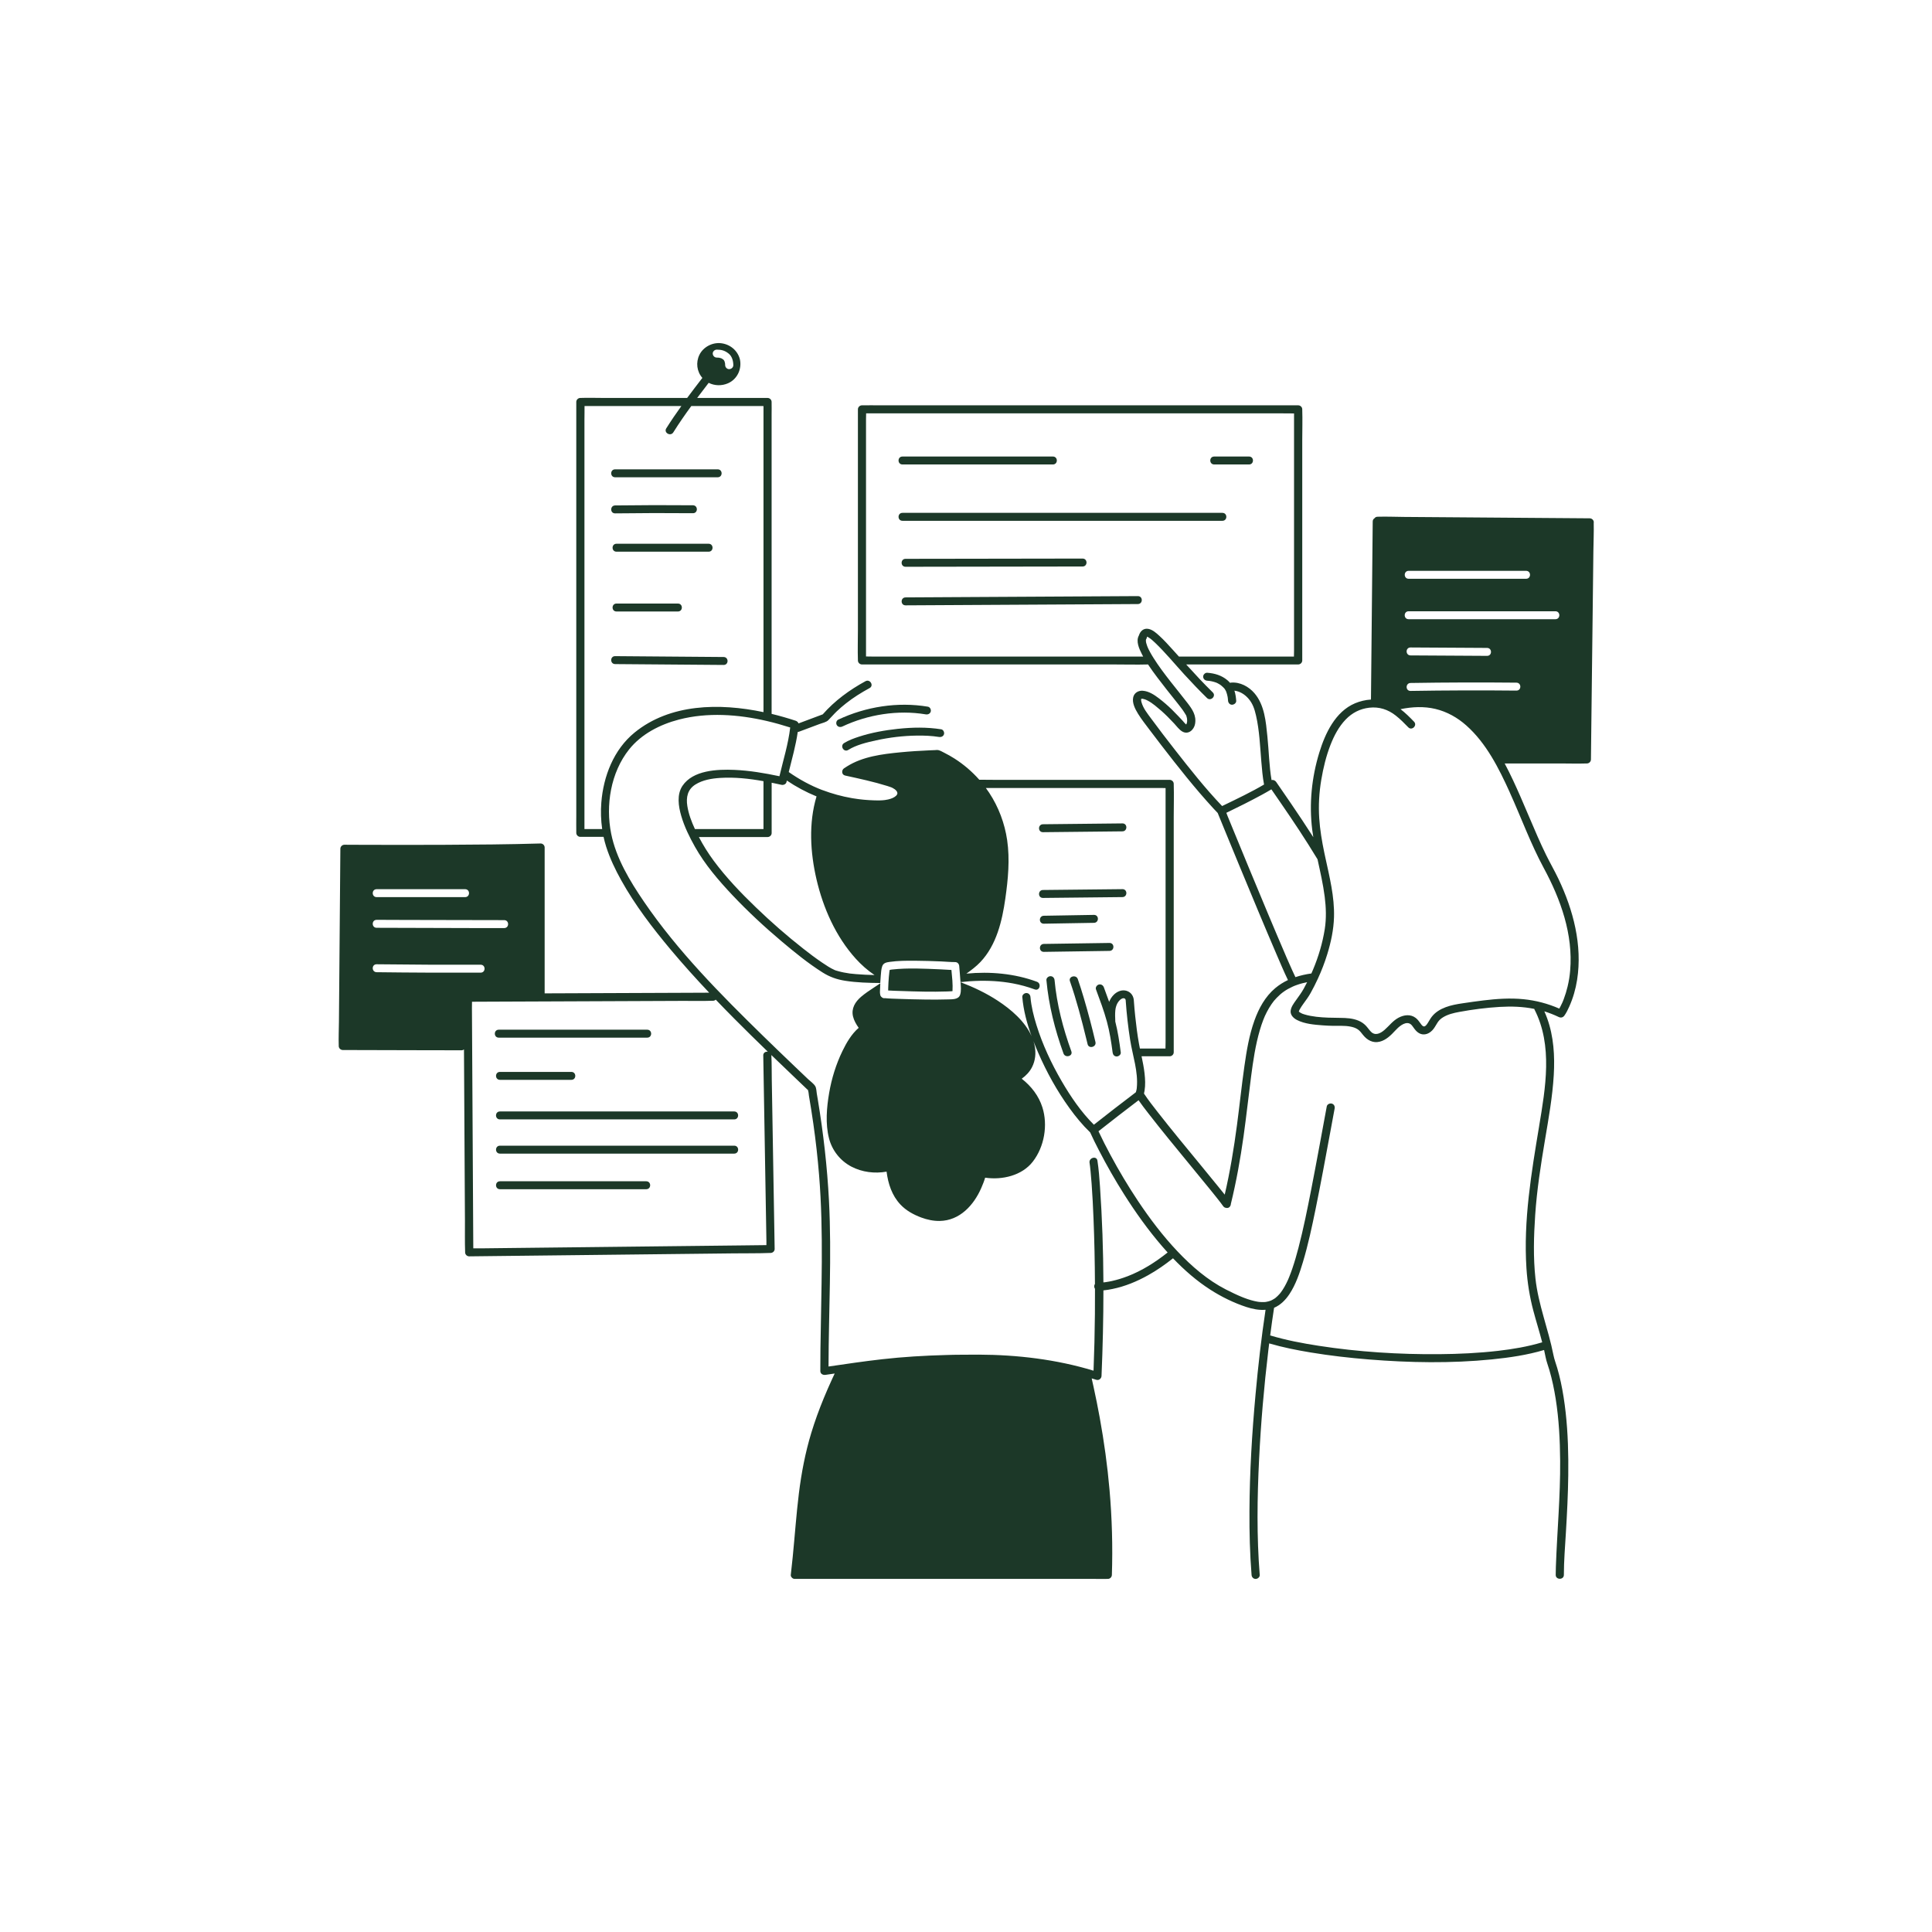 <?xml version="1.0" encoding="UTF-8"?> <svg xmlns="http://www.w3.org/2000/svg" id="Illustrationen" viewBox="0 0 1080 1080"><path d="M343.87,266.8h57.31c2.94,0,2.94-4.44,0-4.44h-57.31c-2.94,0-2.94,4.44,0,4.44h0Z" fill="#1c3828"></path><path d="M504.5,259.64h84.07c2.94,0,2.94-4.44,0-4.44h-84.07c-2.94,0-2.94,4.44,0,4.44Z" fill="#1c3828"></path><path d="M574.21,291.13h109.11c2.94,0,2.94-4.44,0-4.44h-178.82c-2.94,0-2.94,4.44,0,4.44h69.71Z" fill="#1c3828"></path><path d="M506.22,316.83c25.75-.04,51.49-.08,77.24-.12,7.23,0,14.47-.02,21.7-.03,2.94,0,2.94-4.44,0-4.44-25.75.04-51.49.08-77.24.12-7.23,0-14.47.02-21.7.03-2.94,0-2.94,4.44,0,4.44h0Z" fill="#1c3828"></path><path d="M636.06,333.23c-16.84.09-33.68.19-50.52.28-16.92.09-33.85.19-50.77.28-9.51.05-19.03.11-28.54.16-2.93.02-2.94,4.46,0,4.44l50.52-.28c16.92-.09,33.85-.19,50.77-.28,9.51-.05,19.03-.11,28.54-.16,2.93-.02,2.94-4.46,0-4.44Z" fill="#1c3828"></path><path d="M678.76,259.64h19.45c2.94,0,2.94-4.44,0-4.44h-19.45c-2.94,0-2.94,4.44,0,4.44Z" fill="#1c3828"></path><path d="M387.34,286.89c2.94.03,2.94-4.41,0-4.44-14.49-.13-28.98-.1-43.47.09-2.93.04-2.94,4.48,0,4.44,14.49-.19,28.98-.22,43.47-.09h0Z" fill="#1c3828"></path><path d="M396.11,303.96h-51.47c-2.94,0-2.94,4.44,0,4.44h51.47c2.94,0,2.94-4.44,0-4.44Z" fill="#1c3828"></path><path d="M344.64,337.39c-2.94,0-2.94,4.44,0,4.44h34.31c2.94,0,2.94-4.44,0-4.44h-34.31Z" fill="#1c3828"></path><path d="M404.5,367.27c-20.21-.16-40.41-.33-60.63-.48-2.94-.02-2.94,4.42,0,4.44,20.21.16,40.41.33,60.63.48,2.94.02,2.94-4.42,0-4.44h0Z" fill="#1c3828"></path><path d="M518.69,395.04c-16.91-2.83-34.68-.02-50.1,7.24-1.1.52-1.41,2.06-.82,3.04.66,1.11,2.01,1.32,3.12.8,14.23-6.7,30.97-9.4,46.59-6.79,1.22.21,2.45-.32,2.81-1.55.3-1.07-.37-2.53-1.59-2.73h0Z" fill="#1c3828"></path><path d="M502,407.41c-7.4.8-14.84,2.12-21.93,4.43-2.82.92-5.69,1.97-8.21,3.54-2.46,1.53-.18,5.38,2.3,3.84,4.57-2.84,10.24-4.18,15.65-5.37,7.44-1.63,15.08-2.55,22.72-2.65,4.13-.06,8.28.11,12.37.76,1.22.19,2.45-.31,2.81-1.55.29-1.06-.37-2.54-1.59-2.73-7.97-1.26-16.1-1.12-24.11-.26h0Z" fill="#1c3828"></path><path d="M529.45,554.23c.7-.03,1.39-.06,2.09-.1.29-.02.59-.04.88-.07h.03c.25-3.94-.23-7.91-.6-11.85-2.09-.08-4.18-.26-6.26-.35-8.89-.37-18-.89-26.87.1h-.05s-.01,0,0,0c-.09,0-.18.02-.27.04-.17.03-.34.05-.52.08s-.34.07-.52.1c-.03.15-.07.3-.09.44-.03.18-.06.35-.08.52-.02.1-.02.16-.03.19,0-.03.01-.07,0,0-.12.94-.21,1.87-.29,2.81-.17,2.02-.28,4.06-.35,6.09-.02.48-.02.97-.03,1.45,2.4.17,4.82.21,7.21.29,8.57.3,17.19.56,25.77.26h-.01Z" fill="#1c3828"></path><path d="M533.29,553.94c.17-.03.13-.04,0,0h0Z" fill="#1c3828"></path><path d="M637.91,390.7v.05s-.01,0-.02.02h-.01s.01,0,.03,0c0,.03-.01.06-.02.08.1.1.22.12.13-.19-.03,0-.07.02-.09.03h-.01s-.01,0-.01,0Z" fill="#1c3828"></path><path d="M637.85,390.72l-.06.03h0s.03,0,.05-.03h.01Z" fill="#1c3828"></path><path d="M662.95,399.79s.03.05.06.1c0,0,0-.02-.01-.03-.02-.02-.03-.05-.05-.07Z" fill="#1c3828"></path><path d="M309.31,580.05h52.48c2.94,0,2.94-4.44,0-4.44h-82.97c-2.94,0-2.94,4.44,0,4.44h30.49Z" fill="#1c3828"></path><path d="M279.49,599.2c-2.94,0-2.94,4.44,0,4.44h39.89c2.94,0,2.94-4.44,0-4.44h-39.89Z" fill="#1c3828"></path><path d="M361.24,660.34h-81.75c-2.94,0-2.94,4.44,0,4.44h81.75c2.94,0,2.94-4.44,0-4.44Z" fill="#1c3828"></path><path d="M303.82,621.31h-24.34c-2.94,0-2.94,4.44,0,4.44h130.93c2.94,0,2.94-4.44,0-4.44h-106.59Z" fill="#1c3828"></path><path d="M410.42,640.44h-130.93c-2.94,0-2.94,4.44,0,4.44h130.93c2.94,0,2.94-4.44,0-4.44Z" fill="#1c3828"></path><path d="M589.51,547.91c-.11-1.19-.97-2.22-2.28-2.22-1.14,0-2.39,1.02-2.28,2.22,1.28,14.01,4.76,27.76,9.55,41,.97,2.67,5.37,1.53,4.4-1.18-4.65-12.86-8.14-26.22-9.39-39.83h0Z" fill="#1c3828"></path><path d="M605.75,557.53c-1.01-3.42-2.08-6.84-3.25-10.21-.93-2.69-5.34-1.54-4.4,1.18,3.68,10.6,6.52,21.48,9.18,32.36.23.95.47,1.89.69,2.84.66,2.78,5.04,1.61,4.4-1.18-1.96-8.38-4.17-16.73-6.61-24.98h0Z" fill="#1c3828"></path><path d="M890.94,292.19v-.23c.01-1.2-1.05-2.21-2.28-2.22-3.94-.03-7.89-.06-11.83-.09-9.43-.07-18.85-.14-28.28-.21-11.43-.09-22.88-.17-34.31-.26-9.84-.07-19.7-.15-29.54-.22-4.78-.04-9.59-.25-14.37-.11h-.2c-.85,0-1.44.37-1.8.89-.57.35-.97.94-.97,1.78-.04,4.4-.09,8.81-.13,13.21-.1,10.58-.21,21.17-.31,31.74-.13,12.85-.25,25.7-.38,38.54-.05,5.35-.11,10.7-.16,16.04-3.08.19-6.14.93-8.89,2.08-11.09,4.68-16.73,16.94-19.98,27.52-4.28,13.95-5.76,28.7-3.97,43.16.17,1.4.38,2.79.61,4.17-4.1-6.39-8.31-12.73-12.6-19.01-2.71-3.97-5.44-7.91-8.16-11.87-.56-.81-1.62-1.3-2.58-1.03-1.35-7.88-1.49-16.28-2.32-24.34-.84-8.24-1.57-17.62-7.25-24.24-3.14-3.66-8.03-6.34-13.05-5.91-.2.02-.41.06-.59.12-.46-.52-.94-1.03-1.5-1.49-3.21-2.68-7.07-3.84-11.24-4.14-1.2-.09-2.33,1.09-2.28,2.22.06,1.28,1,2.12,2.28,2.22.29.02.58.05.87.08.12,0,.23.03.35.04.03,0,.05,0,.09,0,.44.07.87.14,1.3.24.84.18,1.64.43,2.45.72.03,0,.04,0,.06.02.02,0,.03.02.06.03.18.09.36.17.55.26.32.16.64.34.95.52.29.18.59.37.87.57.03.02.05.03.07.05.01,0,.02,0,.03.03.12.1.24.2.36.3.56.46,1.09.96,1.57,1.5.04.05.06.07.08.09.02.03.04.07.08.13.12.18.23.36.34.53.13.21.24.42.35.65.05.09.09.18.13.28,0,.02.02.04.03.07.33.88.58,1.77.76,2.68.04.22.07.42.11.64.01.06.02.1.02.13,0,.04,0,.08.02.14.06.5.1,1.01.14,1.51.09,1.15.98,2.28,2.28,2.22,1.15-.05,2.38-.98,2.28-2.22-.15-1.89-.4-3.83-1-5.64,2.92.34,5.62,1.95,7.69,4.27,2.58,2.9,3.54,5.98,4.4,9.7,1.91,8.39,2.24,17.09,2.95,25.64.35,4.29.72,8.61,1.52,12.86-7.23,4.26-14.91,7.9-22.45,11.56-.32.16-.66.32-.99.47-9.49-9.93-18.04-20.79-26.47-31.56-4.46-5.69-8.85-11.43-13.13-17.25-2.09-2.84-4.5-5.78-5.46-9.21-.08-.28-.14-.55-.19-.84v-.07c-.01-.14-.02-.27-.02-.4v-.31s.02-.08.03-.12c-.03-.03-.06-.06-.08-.1-.01,0-.03.02-.04.02,0,0,0-.02.03-.03-.04-.07-.04-.11.07-.06v.03h0s0,.06.02.05c0,0,.01-.03.04-.07h0s0,0,.01,0h0s.04-.02.06-.03h.03s.03,0,.04,0c.13,0,.36-.02.47-.02h.16s.05.02.12.03c.29.06.59.13.87.22.68.2,1.05.37,1.66.68,1.55.79,2.95,1.79,4.29,2.85,2.43,1.93,4.75,3.99,6.94,6.17,1.27,1.26,2.5,2.57,3.74,3.87,1.41,1.49,2.75,3.46,4.57,4.5,3.39,1.94,6.54-1.02,7.11-4.22.86-4.77-1.51-8.2-4.24-11.75-3.08-4.02-6.27-7.88-9.31-11.77-3.42-4.38-6.8-8.81-9.74-13.52-.65-1.03-1.27-2.07-1.85-3.14-.25-.45-.5-.92-.73-1.39-.1-.21-.2-.41-.3-.63-.05-.1-.22-.47-.27-.6-.04-.11-.18-.43-.2-.49-.07-.19-.14-.37-.21-.57-.15-.43-.29-.87-.41-1.31-.04-.17-.08-.34-.12-.5-.02-.08-.03-.16-.04-.22-.03-.3-.04-.59-.05-.9v-.14c.02-.09.05-.19.06-.28,0-.02,0-.04.02-.07,0,0,.01-.02.02-.04.09-.13.17-.28.23-.43.12-.24.2-.47.23-.7.02-.06.04-.13.05-.19.01-.05.02-.08.02-.11.01,0,.02,0,.03-.03,0,0,0,0,.02-.02.02,0,.04,0,.06.02.03,0,.05,0,.08.02,0,0,.01,0,.03.02.17.09.34.18.51.27.41.23.79.49,1.16.77.1.08.32.26.38.3.21.18.43.36.64.53.53.45,1.03.93,1.54,1.4,5.82,5.56,10.95,11.83,16.37,17.76,4.12,4.5,8.33,8.92,12.7,13.19,2.08,2.03,5.3-1.12,3.22-3.14-5.15-5.03-10.03-10.3-14.85-15.62h62.6c1.24,0,2.28-1.02,2.28-2.22v-123.17c0-5.65.19-11.36,0-17.01v-.24c0-1.2-1.04-2.22-2.28-2.22h-233.91c-3.17,0-6.35-.06-9.52,0h-.4c-1.24,0-2.28,1.02-2.28,2.22v123.17c0,5.65-.19,11.36,0,17.01v.24c0,1.2,1.04,2.22,2.28,2.22h140.58c6.43,0,12.89.18,19.32,0,1.65,2.52,3.43,4.95,5.24,7.34,3.37,4.5,6.91,8.87,10.4,13.27.2.25.03.04.34.43.18.23.36.45.54.68.34.43.68.87,1.02,1.3.6.77,1.18,1.54,1.76,2.32.7.95,1.27,1.97,1.9,2.95-.02-.04,0,0,.05.07.05.08.1.16.15.23-.06-.09-.1-.15-.14-.21.05.09.11.22.15.36.16.53.32,1.09.4,1.64.1.79.1,1.62-.13,2.39-.09.31-.1.36-.23.58-.02.04-.09.13-.13.2-.64-.46-1.36-1.41-1.95-2.06-.79-.85-1.58-1.69-2.37-2.53-1.21-1.27-2.43-2.54-3.69-3.77-2.28-2.23-4.71-4.32-7.25-6.27-2.58-1.97-5.61-3.97-8.98-4.22-2.52-.19-4.82,1.18-5.37,3.66-.71,3.17,1.11,6.61,2.72,9.23,1.88,3.07,4.17,5.93,6.33,8.82,2.22,2.96,4.46,5.91,6.73,8.83,9.25,11.98,18.67,23.94,28.94,35.12.83.9,1.67,1.79,2.51,2.66,1.06,2.61,2.14,5.22,3.2,7.83,2.84,6.91,5.67,13.8,8.52,20.7,3.58,8.65,7.16,17.3,10.78,25.94,3.37,8.07,6.77,16.13,10.23,24.18,2.13,4.93,4.21,9.9,6.54,14.75-2.52,1.19-4.91,2.68-7.11,4.52-5.64,4.74-9.2,11.32-11.62,18.08-2.94,8.2-4.38,16.88-5.6,25.46-1.57,10.99-2.71,22.04-4.17,33.06-1.72,13.04-3.88,26.01-6.84,38.83-1.12-1.42-2.28-2.83-3.42-4.24-3.5-4.34-7.06-8.65-10.6-12.97-7.88-9.58-15.89-19.25-23.44-28.92-2.62-3.36-5.3-6.74-7.64-10.31,0-.06-.01-.11-.02-.17.14-.49.23-1.01.3-1.47.52-3.21.36-6.46,0-9.67-.36-3.24-1-6.41-1.67-9.59h15.7c1.24,0,2.28-1.02,2.28-2.22v-131.62c0-6.06.19-12.14,0-18.2v-.26c0-1.2-1.04-2.22-2.28-2.22h-96.95c-3.15,0-6.31-.08-9.47-.07-4.04-4.56-8.71-8.57-13.9-11.87-1.79-1.14-3.66-2.19-5.56-3.15-1.02-.51-2.17-1.21-3.28-1.51-.68-.18-1.45-.05-2.15-.02-.99.04-1.99.08-2.98.12-5.42.24-10.84.57-16.24,1.1-10.22,1-21,2.34-29.82,7.87-.55.35-1.09.7-1.63,1.05-1.54.99-1.48,3.61.55,4.06,7.94,1.74,15.96,3.46,23.72,5.88.71.22,1.41.46,2.11.72.05.03.48.22.67.31.04.02.08.04.11.06.44.24.92.53,1.19.73.07.06.15.13.22.19.12.11.23.21.35.33l.18.18c.07.08.17.2.21.25.04.08.18.29.24.38.03.05.05.09.07.14.01.03.03.05.04.08.05.18.11.59.12.56v.3s0,.02-.01.03c0,.02-.01.04-.02.07-.05.13-.15.37-.15.4-.14.25-.29.44-.46.63-.53.51-1.19.94-1.91,1.27-.07.03-.14.06-.21.09-.3.14-.63.26-.96.37-.06.02-.12.04-.19.06-.38.12-.78.23-1.19.33-.08.02-.17.03-.25.05-.51.11-1.01.2-1.53.27-.06,0-.13.02-.19.03-1.81.23-3.65.22-5.48.18-1.02-.02-2.05-.08-3.07-.14-.59-.03-1.16-.08-1.75-.12-.59-.05-1.17-.1-1.75-.15-.68-.07-1.37-.14-2.05-.23-.43-.05-.84-.11-1.27-.17-.85-.12-1.71-.25-2.56-.38-.17-.03-.35-.06-.53-.09-5.55-.97-11.01-2.47-16.29-4.46-.05-.02-.1-.02-.15-.03-6.66-2.55-12.94-6.01-18.75-10.07,1.84-7.47,3.93-14.83,5.04-22.45.23,0,.46,0,.68-.1,3.85-1.44,7.7-2.88,11.55-4.32,1.44-.53,3.71-1,4.81-2.1,1.62-1.62,3.08-3.37,4.74-4.95,1.65-1.57,3.37-3.06,5.17-4.47,4.1-3.25,8.59-6.04,13.2-8.55,2.56-1.39.26-5.23-2.3-3.84-8.94,4.87-17.21,10.92-23.89,18.53-4.51,1.69-9.02,3.37-13.53,5.06-.23-.7-.9-1.26-1.59-1.49-4.31-1.42-8.82-2.72-13.46-3.84v-167.26c0-2.27.06-4.56,0-6.83v-.3c0-1.2-1.04-2.22-2.28-2.22h-39.33c2.13-2.83,4.27-5.64,6.43-8.45,3.3,1.68,7.3,1.78,10.8.26,5.28-2.3,7.88-8.16,6.62-13.53-1.28-4.83-5.45-8.28-10.49-8.87-4.9-.58-9.99,2.14-12.11,6.49-2.08,4.24-1.48,9.32,1.65,12.9-2.86,3.71-5.71,7.44-8.5,11.2h-46.81c-4.22,0-8.49-.16-12.71,0h-.18c-1.24,0-2.28,1.02-2.28,2.22v231.12c0,3.13-.06,6.27,0,9.4v.4c0,1.2,1.04,2.22,2.28,2.22h12.97c.41,1.86.88,3.7,1.46,5.51,2.09,6.54,5.1,12.82,8.45,18.83,7.69,13.81,17.41,26.51,27.58,38.66,6.92,8.26,14.15,16.26,21.56,24.11-3.88.02-7.76.03-11.63.05-10.89.04-21.77.09-32.64.13-13.24.05-26.48.11-39.72.16l-7.99.03v-81.56c0-1.17-1.04-2.26-2.28-2.22-17.98.53-35.96.66-53.94.74-15.49.07-30.97.06-46.45,0-3.08,0-6.17-.02-9.25-.04-1.24,0-2.27,1.03-2.28,2.22-.03,3.66-.06,7.31-.09,10.97-.07,8.78-.14,17.56-.22,26.35-.09,10.63-.17,21.25-.26,31.87-.08,9.19-.15,18.36-.23,27.55-.04,4.45-.25,8.93-.11,13.38v.19c-.01,1.2,1.05,2.22,2.28,2.22,15.38.05,30.76.09,46.14.12,6.75,0,13.49.02,20.23.03.52,0,.98-.18,1.36-.46.04,6.39.07,12.79.11,19.18.08,13.71.15,27.42.23,41.13.07,11.85.13,23.71.2,35.56.03,5.76-.11,11.56.1,17.31v.25c0,1.19,1.04,2.23,2.28,2.22,5.58-.06,11.17-.13,16.75-.19,13.41-.15,26.82-.31,40.23-.45,16.23-.19,32.45-.37,48.68-.55,14.03-.16,28.06-.32,42.08-.47,6.81-.08,13.65.03,20.45-.24h.28c1.22,0,2.3-1.01,2.28-2.22l-.18-10.81-.44-25.72c-.17-10.45-.35-20.9-.53-31.35-.15-9-.3-18-.46-27-.07-4.37,0-8.77-.22-13.13v-.19c0-.08-.02-.15-.03-.22,4.8,4.63,9.61,9.24,14.43,13.83,1.31,1.24,2.61,2.49,3.92,3.74.55.52,1.1,1.06,1.65,1.58.11.11.22.21.32.32.4.19.46.31.19.36.36.77.35,2,.5,2.84.9,5.23,1.72,10.47,2.47,15.72,1.36,9.52,2.43,19.08,3.21,28.67,2.65,32.38,1.17,64.74.77,97.17-.05,4.14-.08,8.28-.07,12.42,0,1.58,1.45,2.35,2.89,2.14,1.71-.25,3.42-.5,5.14-.75h0c-.48,1.01-.94,2.01-1.41,3.03-1.64,3.57-3.22,7.16-4.71,10.8-2.61,6.34-4.96,12.77-6.95,19.31-3.36,11.06-5.52,22.38-6.94,33.83-1.46,11.82-2.27,23.71-3.45,35.55-.33,3.36-.7,6.72-1.08,10.07-.06.56.19,1.09.6,1.49.36.43.92.73,1.68.73h167.81c2.27,0,4.55.06,6.82,0h.3c1.27,0,2.24-1.02,2.28-2.22.52-15.89.07-31.79-1.32-47.63-1.18-13.5-3.04-26.95-5.47-40.29-1.04-5.74-2.2-11.47-3.44-17.17-.28-1.3-.58-2.61-.87-3.91-.06-.28-.12-.57-.17-.87.86.27,1.73.52,2.59.8,1.47.47,2.83-.77,2.89-2.14.68-15.92,1.06-31.88,1.06-47.85,1.71-.15,3.43-.46,5.06-.8,7.02-1.41,13.75-4.23,19.94-7.69,4.91-2.73,9.52-5.97,13.9-9.45,6.32,6.6,13.25,12.68,21,17.63,6.15,3.93,13.06,7.34,20.05,9.61,3.39,1.1,7.09,1.86,10.69,1.54-2.37,15.71-4.16,31.5-5.6,47.32-1.99,21.65-3.28,43.38-3.4,65.12-.07,11.94.23,23.89,1.18,35.79.09,1.19.98,2.22,2.28,2.22,1.15,0,2.38-1.02,2.28-2.22-1.72-21.53-1.42-43.22-.35-64.77,1-20.28,2.75-40.53,5.15-60.7.16-1.33.32-2.64.49-3.97,7.57,2.23,15.34,3.77,23.12,5.06,10.8,1.79,21.69,3.04,32.61,3.92,22.81,1.84,45.94,2.25,68.73-.03,9.82-.99,19.74-2.43,29.21-5.26.29,1.32.59,2.64.84,3.98.49,2.5,1.43,4.86,2.14,7.31,1.53,5.24,2.64,10.59,3.5,15.97,1.82,11.46,2.41,23.09,2.5,34.67.16,19.79-1.7,39.46-2.39,59.22-.05,1.53-.09,3.06-.09,4.59,0,2.86,4.56,2.86,4.56,0,0-7.78.65-15.55,1.11-23.32.65-10.76,1.21-21.53,1.34-32.31.15-11.75-.16-23.54-1.46-35.24-.64-5.69-1.49-11.37-2.71-16.97-.57-2.61-1.23-5.22-1.98-7.8-.71-2.45-1.65-4.82-2.14-7.31-2.82-14.42-8.46-28.12-10.05-42.79-1.28-11.74-.94-23.61-.15-35.38.95-14.13,3.14-28.12,5.49-42.09,2.02-12.01,4.19-24.06,4.9-36.22.62-10.64-.02-21.56-3.68-31.69-.48-1.32-1.01-2.63-1.58-3.93,2.76.87,5.46,1.93,8.07,3.18,1.18.56,2.36.25,3.12-.8,1.11-1.53,1.95-3.3,2.72-5.01,2.15-4.79,3.59-9.83,4.4-14.99,3.02-19.38-2.11-38.98-10.47-56.51-2.13-4.46-4.61-8.75-6.8-13.18-1.69-3.42-3.28-6.91-4.82-10.4-3.22-7.3-6.31-14.85-9.55-22.24-2.73-6.22-5.59-12.53-8.86-18.62h31.3c4.8,0,9.64.17,14.45,0h.2c1.25,0,2.27-1.02,2.28-2.22.05-4.42.1-8.84.15-13.26.12-10.53.25-21.06.37-31.59l.46-38.43c.13-11,.26-22,.38-33.02.06-5.36.32-10.76.19-16.11l.04.09ZM640.52,357.79c.01-.16.03-.17,0,0h0ZM641.37,355.72s0-.02.01-.02c.06-.05.03,0-.01.02ZM626.07,367.03h-137.76c-1.39,0-2.8-.06-4.2-.06v-132.39c0-1.15.06-2.34.06-3.52h231.57c2.53,0,5.09.09,7.64.05v132.4c0,1.15-.06,2.34-.06,3.52h-64.29c-1.11-1.24-2.24-2.48-3.35-3.71-2.48-2.73-4.96-5.51-7.7-7.99-1.66-1.51-3.63-3.28-5.93-3.76-2.76-.58-4.68,1.27-5.4,3.68-1.8,3.19.16,7.42,1.63,10.33.24.49.51.98.77,1.46h-12.97ZM663.12,405.05s-.01,0-.02.02h0l.02-.02ZM663.04,405.12c-.11.1-.09.04,0,0h0ZM638,390.63h0ZM400.71,195.45c1.16,0,2.39.11,3.49.46,1.17.38,2.14.96,3.09,1.72,1.94,1.53,2.62,4.17,2.64,6.5,0,1.24-1.05,2.17-2.28,2.22-1.24.05-2.27-1.06-2.28-2.22,0-.32-.03-.63-.06-.95-.08-.44-.19-.89-.35-1.31-.1-.2-.21-.39-.34-.58-.15-.16-.3-.32-.48-.45-.31-.22-.64-.4-.98-.57-.41-.14-.82-.25-1.25-.32-.4-.04-.8-.06-1.21-.06-1.28,0-2.23-1.02-2.28-2.22-.05-1.19,1.08-2.22,2.28-2.22h0ZM787.47,319.1h65.61c2.94,0,2.94,4.44,0,4.44h-65.61c-2.94,0-2.94-4.44,0-4.44ZM719.64,536.26c-.15-.36-.3-.7-.46-1.06-.09-.21-.18-.42-.27-.63-.04-.1-.06-.15-.07-.17,0,0,0-.02-.05-.12-3.38-7.83-6.69-15.68-9.99-23.54-3.63-8.64-7.22-17.31-10.81-25.97-2.98-7.19-5.94-14.39-8.89-21.59-.95-2.33-1.91-4.66-2.87-7-.24-.58-.46-1.19-.69-1.81,6.73-3.24,13.41-6.58,19.96-10.14,1.75-.96,3.49-1.94,5.21-2.98,7.05,10.2,14.1,20.41,20.71,30.89,1.72,2.72,3.41,5.47,5.09,8.22,1.51,6.95,3.11,13.87,4.01,20.92.76,5.99.97,12.14.03,18.12-1.24,7.79-3.52,15.42-6.58,22.71-.29.7-.6,1.38-.91,2.07-3.05.42-6.05,1.09-8.91,2.05-.6-1.24-1.18-2.51-1.75-3.76-.6-1.31-1.18-2.63-1.76-3.96-.33-.75-.66-1.5-.99-2.25h-.01ZM456.45,445.2c-4.5,14.95-3.51,31.38-.01,46.41,3.73,15.98,10.74,31.91,21.93,44.3,3.12,3.44,6.62,6.55,10.5,9.15-3.46-.08-6.93-.23-10.37-.52-2.77-.23-4.19-.38-6.87-.92-.96-.2-1.92-.41-2.87-.68-.44-.12-.87-.25-1.3-.37-.2-.06-.41-.13-.6-.2-.07-.02-.12-.04-.15-.05,0,0-.02,0-.04-.02-2.54-1.12-4.89-2.71-7.18-4.26-3.61-2.45-7.09-5.07-10.5-7.76-9.19-7.21-17.99-14.92-26.38-23-8.47-8.15-16.68-16.72-23.65-26.13-3.12-4.21-5.86-8.62-8.28-13.24h38.4c1.24,0,2.28-1.02,2.28-2.22v-28.13c.4.08.8.16,1.2.24,1.44.3,2.87.61,4.29.92,1.14.25,2.53-.34,2.81-1.55.06-.29.13-.56.19-.84,5.21,3.52,10.78,6.5,16.61,8.88h0ZM388.47,463.45c-1.92-4.12-3.54-8.44-4.25-12.9-.77-4.85.12-9.26,4.55-12.02,4.06-2.54,9.07-3.37,13.8-3.67,8.09-.51,16.24.38,24.22,1.82h0v26.77h-38.33.01ZM336.15,448.57c-.4,4.93-.24,9.95.47,14.88h-9.91v-228.9c0-2.52.09-5.06.05-7.59h54.14c-2.94,4.09-5.78,8.24-8.46,12.5-1.53,2.45,2.41,4.68,3.94,2.24,3.16-5.04,6.55-9.94,10.07-14.74h38.35c.66,0,1.33.03,2,.04v166.09c0,1.67-.02,3.34-.01,5-24.7-5.2-52.22-4.72-72.01,11.37-11.76,9.56-17.47,24.54-18.63,39.1h.01ZM210.57,497.06h49.41c2.94,0,2.94,4.44,0,4.44h-49.41c-2.94,0-2.94-4.44,0-4.44h0ZM210.57,514.19c5.23.02,10.44.04,15.67.06,18.53.07,37.06.1,55.59.11,2.94,0,2.94,4.44,0,4.44-5.23,0-10.44,0-15.67,0-18.53-.02-37.06-.08-55.59-.16-2.94,0-2.94-4.45,0-4.44ZM210.57,543.47c-2.94-.04-2.94-4.48,0-4.44,19.37.24,38.73.32,58.1.25,2.94,0,2.94,4.43,0,4.44-19.37.07-38.73,0-58.1-.25ZM426.67,590.02l.18,10.81.44,25.72c.17,10.45.35,20.9.53,31.35.15,9,.3,18,.46,27,.05,2.98.1,5.95.15,8.93.01.72,0,1.46-.01,2.2-4.79.06-9.59.11-14.38.17-13.41.15-26.82.31-40.23.45-16.23.19-32.45.37-48.68.55-14.03.16-28.06.32-42.08.47-4.64.05-9.28.11-13.93.16-1.5.02-3.03-.04-4.55,0l-.07-11.84c-.06-11.33-.13-22.66-.19-33.98-.08-13.71-.15-27.42-.23-41.13-.07-11.85-.13-23.71-.2-35.56-.02-3.93-.04-7.85-.07-11.78,0-1.17.04-2.37.04-3.56,3.79-.02,7.58-.03,11.35-.05,10.88-.04,21.77-.09,32.64-.13,13.24-.05,26.48-.11,39.72-.16,11.37-.05,22.74-.09,34.11-.14,5.54-.02,11.1.13,16.64-.07h.23c.68,0,1.2-.25,1.56-.62,3.4,3.55,6.84,7.07,10.3,10.56,6.2,6.25,12.49,12.4,18.81,18.53-1.24-.15-2.58.55-2.56,2.12h.02ZM630.17,713.48c-2.8,1.08-5.66,1.96-8.59,2.61-1.11.25-2.23.44-3.35.61-.1.02-.38.05-.46.06-.1,0-.21.03-.31.04-.21.02-.43.04-.65.06-.08-17.89-.68-35.78-1.91-53.59-.33-4.84-.69-9.7-1.44-14.5-.44-2.81-4.83-1.62-4.4,1.18.15.96.14.89.26,1.91.12.97.22,1.92.31,2.89.23,2.32.43,4.65.59,6.98.48,6.49.8,13,1.06,19.5.5,12.17.74,24.33.8,36.51-.56.76-.55,1.9.02,2.72.01,4.72,0,9.43-.04,14.15-.1,10.54-.35,21.08-.77,31.61-20.65-6.29-42.61-8.9-64.19-8.97-3.27,0-6.56,0-9.84.05-2.83,0-5.65.06-8.47.16-11.94.32-23.88,1.02-35.7,2.36-10.01,1.13-19.97,2.61-29.94,4.07.07-30.92,1.85-61.82.25-92.73-.98-18.89-3.13-37.69-6.22-56.36-.19-1.17-.4-2.34-.59-3.5-.21-1.24-.2-2.99-.85-4.1-.87-1.48-2.75-2.74-4-3.93-2.56-2.45-5.12-4.88-7.69-7.33-5.81-5.56-11.62-11.13-17.37-16.75-23.92-23.38-47.91-47.57-66.71-75.16-7.87-11.54-15.55-24.25-18.32-38-3.19-15.82-.29-34.15,10.02-47.1,6.86-8.6,17.23-13.93,27.88-16.7,16-4.15,33.1-2.9,49.06.8,4.43,1.03,8.79,2.26,13.12,3.64-1.09,9.3-3.89,18.17-6.02,27.25-8.3-1.75-16.68-3.19-25.18-3.55-9.56-.4-23.12.14-29.01,8.89-3.29,4.89-2.26,11.49-.72,16.78,1.76,6.07,4.6,11.85,7.71,17.37,5.56,9.88,13.09,18.67,20.88,26.94,8.66,9.18,17.95,17.79,27.62,25.94,7.26,6.12,14.74,12.21,22.8,17.31,3.98,2.52,7.99,3.93,12.66,4.66,6.46,1.02,13.05,1.18,19.59,1.25.08-1.4.17-2.8.3-4.19.16-1.71.23-3.57.81-5.2.67-1.87,2.38-2.16,4.16-2.42,4.62-.66,9.33-.67,13.99-.65,4.98.03,9.98.19,14.96.4,2.53.11,5.1.37,7.65.36,1.31,0,2.19,1.03,2.28,2.22.21,2.9.52,5.78.69,8.68,0,.09.01.18.02.26.49-.02.97-.04,1.46-.08h-.06.07c.12,0,.42-.05.3-.04.15-.02.29-.04.44-.05,2.01-.23,4.02-.37,6.04-.44,7.01-.3,14.1.08,21,1.36,4.18.78,8.27,1.89,12.26,3.37,2.74,1.02,3.93-3.28,1.22-4.28-12.39-4.61-26.26-5.83-39.42-4.55,2.76-1.97,5.48-4.02,7.81-6.47,9.03-9.51,12.18-23.05,13.95-35.5,1.53-10.77,2.59-21.84,1.02-32.65-1.37-9.36-4.77-18.49-10.03-26.46-.61-.92-1.24-1.82-1.88-2.69h98.2c.74,0,1.51.03,2.27.05v141.69c0,1.28-.06,2.6-.06,3.9h-14.29c-.17-.88-.34-1.76-.51-2.63-.91-5.06-1.56-10.16-2.1-15.28-.29-2.85-.57-5.7-.76-8.57-.05-2.63-1.45-5-4.13-5.79-2.64-.77-5.3.39-7.14,2.25-1.17,1.18-1.99,2.52-2.56,3.93-.96-2.72-1.96-5.43-2.96-8.13-.42-1.12-1.55-1.88-2.81-1.55-1.12.3-2.01,1.6-1.59,2.73,2.19,5.94,4.44,11.88,6.1,17.99,1.54,5.66,2.45,11.46,3.2,17.27.15,1.19.93,2.22,2.28,2.22,1.11,0,2.43-1.03,2.28-2.22-.76-5.84-1.62-11.67-3.09-17.39,0-.08.02-.15.02-.24-.09-1.96-.17-3.95.02-5.91.15-1.55.64-3.34,1.63-4.74.33-.46,1.08-1.27,1.55-1.55.17-.1.34-.21.53-.3.02,0,.38-.14.41-.14.06-.02.1-.03.13-.05.02,0,.05,0,.1,0,.16,0,.33,0,.5,0h-.24c.07,0,.2,0,.28.03.1.03.17.05.22.06.09.05.19.1.28.16h0s.02.03.05.06l.06.06c-.06-.06-.16-.16.07.09.04.06.07.12.1.18.03.18.11.35.14.52.01.14.02.29.02.42.5,7.26,1.33,14.54,2.46,21.73,1.4,8.83,4.62,17.8,3.71,26.83-.01.12-.03.25-.04.37,0,.08,0,.08,0,0-.04.23-.07.45-.12.68-.07.34-.16.67-.26,1.01-.02.07-.04.13-.07.2,0,.02-.01.03-.02.04-.03.05-.04.09-.07.14,0,0,0,0-.01.02-7.85,5.96-15.67,11.98-23.4,18.09-7.18-7.17-12.97-15.69-18.02-24.37-5.77-9.93-10.68-20.43-14.08-31.36-1.59-5.11-2.9-10.4-3.35-15.66-.1-1.19-.97-2.22-2.28-2.22-1.15,0-2.38,1.02-2.28,2.22.64,7.47,2.6,14.79,5.18,21.88-3.68-8.3-11.5-14.96-18.92-19.82-6.46-4.24-13.52-7.58-20.78-10.35.15,2.26.47,4.9-.25,7.07-.93,2.8-4.7,2.47-7.14,2.56-4.25.16-8.51.12-12.76.06-4.68-.06-9.36-.18-14.04-.35-2.69-.1-5.42-.14-8.09-.41-.48.09-1,.02-1.54-.34-.09-.06-.15-.14-.23-.21-.47-.33-.79-.81-.86-1.43-.27-1.1-.1-2.4-.07-3.44.03-.96.08-1.91.13-2.87-1.19.78-2.37,1.56-3.56,2.34-2.46,1.62-4.94,3.26-7.18,5.17-3.34,2.86-5.57,6.54-4.53,10.97.55,2.31,1.79,4.44,3.18,6.4-4.02,3.46-6.84,8.34-9.09,12.98-3.58,7.4-6.04,15.33-7.42,23.4-1.4,8.17-2.17,17.18-.1,25.32,1.71,6.74,6.23,12.57,12.52,15.87,6,3.14,13.02,4,19.68,2.82.87,6.72,2.94,13.28,7.75,18.39,3.17,3.37,7.27,5.62,11.62,7.25,3.27,1.22,6.82,1.98,10.33,1.92,11.27-.19,19.04-8.89,23.18-18.3.84-1.91,1.63-3.88,2.22-5.89,9.64,1.4,20.61-1.2,26.63-8.95,6.47-8.34,8.52-20.4,5.38-30.34-2.04-6.47-6.22-11.85-11.56-16.03,2.39-1.71,4.45-3.88,5.76-6.47,1.89-3.72,2.27-7.83,1.48-11.88-.17-.91-.42-1.79-.69-2.65.84,2.17,1.73,4.32,2.65,6.44,4.73,10.89,10.54,21.41,17.55,31.08,3.45,4.77,7.22,9.37,11.5,13.48,1.53,3.41,3.22,6.76,4.94,10.08,4.31,8.36,8.98,16.55,14.02,24.51,6.43,10.18,13.48,20.03,21.38,29.19.97,1.12,1.96,2.25,2.97,3.36-6.8,5.42-14.32,10.19-22.5,13.33h-.02ZM860.41,629.38c-4.37,26.27-8.85,52.83-7.12,79.54.52,8.04,1.79,15.99,3.86,23.79,1.57,5.91,3.42,11.74,4.95,17.65-8.01,2.41-16.35,3.81-24.65,4.77-10.91,1.25-21.9,1.77-32.88,1.86-22.5.19-45.16-1.24-67.39-4.68-9.14-1.41-18.29-3.14-27.14-5.8.66-5.15,1.38-10.27,2.18-15.45,3.61-1.53,6.4-4.38,8.54-7.59,3.61-5.42,5.73-11.8,7.58-17.96,2.92-9.71,5.03-19.64,7.06-29.54,2.96-14.46,5.61-28.97,8.3-43.49.79-4.27,1.58-8.56,2.37-12.83.22-1.17-.33-2.4-1.59-2.73-1.1-.3-2.58.37-2.81,1.55-2.87,15.48-5.67,30.97-8.69,46.43-2.14,10.91-4.32,21.85-7.13,32.62-1.01,3.9-2.13,7.79-3.43,11.6-.55,1.61-1.13,3.2-1.78,4.78-.13.33-.27.65-.41.98-.01.03-.02.05-.02.06-.02.03-.03.08-.06.14-.08.19-.17.37-.25.56-.29.63-.59,1.26-.9,1.88-.59,1.16-1.23,2.31-1.94,3.4-.32.49-.66.99-1.01,1.46-.18.25-.6.75-.21.29-.18.22-.35.43-.55.65-.67.77-1.41,1.48-2.2,2.14-.06.05-.11.09-.17.14-.19.13-.37.27-.57.39-.38.26-.79.48-1.21.7-.19.1-.4.2-.6.29-.05.03-.08.04-.11.06-.03,0-.04,0-.08.03-.44.15-.86.3-1.31.41s-.9.2-1.36.29c-.04,0-.05,0-.08.02h-.09c-.23.02-.46.04-.69.06-1,.06-2.01.02-3.01-.08-.1,0-.2-.02-.31-.04-.26-.04-.53-.08-.79-.13-.56-.1-1.11-.22-1.67-.35-1.21-.29-2.38-.63-3.56-1.03-.61-.21-1.22-.42-1.82-.65-.31-.12-.63-.24-.94-.37-.16-.06-.31-.13-.48-.19-.04-.02-.25-.1-.36-.15-.1-.04-.23-.1-.26-.11-.16-.07-.33-.14-.5-.21-.35-.16-.72-.31-1.07-.46-.72-.32-1.43-.64-2.14-.98-1.54-.72-3.08-1.48-4.6-2.26-10.33-5.3-19.18-12.99-27.06-21.3-8.23-8.69-15.47-18.26-22.08-28.16-5.59-8.38-10.74-17.04-15.49-25.9-2.32-4.31-4.55-8.68-6.62-13.11,7.4-5.86,14.89-11.61,22.4-17.34,1.75,2.55,3.67,4.99,5.56,7.44,3.68,4.76,7.44,9.43,11.23,14.11,7.73,9.52,15.58,18.96,23.32,28.48.82,1.01,1.63,2.01,2.44,3.03.38.47.77.96,1.15,1.44.08.1.15.19.23.29h0s.01,0,.02.03c.16.2.31.4.48.6.97,1.23,1.94,2.48,2.85,3.76.36.52.84.81,1.35.93.99.32,2.16.05,2.65-1.02.21-.32.33-.69.31-1.09,3.06-12.52,5.33-25.2,7.12-37.94,1.56-11.11,2.75-22.27,4.21-33.39,1.13-8.7,2.42-17.48,4.9-25.93.55-1.87,1.16-3.73,1.87-5.56.65-1.68,1.12-2.77,2.02-4.5.8-1.55,1.69-3.05,2.68-4.48.98-1.4,1.54-2.11,2.84-3.45,2.65-2.76,5.21-4.56,8.86-6.23.94-.43,1.23-.54,2.32-.93,1.02-.37,2.06-.68,3.1-.96.88-.24,1.8-.43,2.73-.62-.62,1.21-1.25,2.42-1.9,3.61-1.25,2.25-2.72,4.22-4.22,6.32-1.33,1.85-3.11,4.16-3.12,6.52,0,2.12,1.76,3.76,3.56,4.68,4.3,2.22,9.64,2.64,14.41,3,1.95.15,3.92.24,5.87.27,3.09.05,6.26-.18,9.31.37,1.55.28,3.07.7,4.38,1.59,1.23.83,2.1,2.07,3.01,3.21,2.3,2.85,5.49,4.64,9.3,3.68,3.58-.89,6.32-3.67,8.7-6.25,1.65-1.8,4.93-4.9,7.73-3.97,1.08.37,1.71,1.34,2.34,2.22.86,1.19,1.75,2.42,3.07,3.18,3.13,1.82,6.34.19,8.27-2.4.87-1.16,1.51-2.46,2.31-3.65.76-1.14,1.81-2.06,3-2.78,2.69-1.64,5.85-2.39,8.95-2.96,7.45-1.38,15.12-2.37,22.7-2.82,6.46-.38,12.95-.18,19.29,1.11.04.12.08.23.13.35,10.32,20.12,6.14,43.84,2.6,65.09l.03-.02ZM726.05,565.39c-.07-.15,0-.16,0,0h0ZM726.05,565.47l.04.04c0,.08-.02.14-.05,0v-.03h.01ZM726.02,565.43c-.02-.12,0-.09,0,0h0ZM843.99,443.02c6.36,14,11.63,28.6,18.97,42.19,9.51,17.59,16.49,37.16,14.77,57.32-.26,3.11-.67,5.72-1.43,8.93-.57,2.4-1.29,4.76-2.16,7.07-.17.44-.34.89-.53,1.33-.05.13-.14.33-.17.4-.07.17-.14.33-.22.49-.32.71-.67,1.41-1.03,2.1-.17.33-.35.64-.55.96-6.38-2.79-13.09-4.56-20.06-5.25-7.4-.73-14.87-.22-22.23.67-3.93.47-7.84,1.04-11.75,1.62-3.19.47-6.4,1.04-9.43,2.17-3.08,1.16-5.87,2.82-7.87,5.44-.86,1.12-1.48,2.39-2.26,3.56-.48.72-1.18,1.73-1.93,1.76-.84.03-1.42-.83-1.91-1.51-.85-1.16-1.65-2.36-2.82-3.25-2.89-2.22-6.59-1.73-9.64-.09-3.15,1.7-5.14,4.48-7.76,6.77-2.21,1.93-5.17,3.5-7.59,1.06-1.08-1.1-1.9-2.4-2.97-3.5-1.13-1.16-2.51-2.07-4.02-2.7-3.19-1.34-6.74-1.53-10.17-1.56-4.49-.04-8.95-.09-13.42-.62-2.14-.26-4.54-.67-6.69-1.34-.98-.31-1.37-.42-2.32-1-.1-.07-.21-.14-.31-.21-.02-.03-.23-.22-.3-.27-.02-.02-.04-.03-.06-.04-.02-.03-.03-.04-.04-.07v.04s-.03-.02-.04-.03h0v-.02.02s0-.04.01-.05h0v-.02.02s.02.03.03.04c0-.06,0-.1-.02-.07,0-.03.01-.07.03-.1.22-.51.16-.48.48-1.07.6-1.1,1.32-2.12,2.05-3.14,1.43-1.98,2.85-3.86,4.03-6,1.45-2.61,2.81-5.29,4.06-8.01h0c2.04-4.43,3.8-8.98,5.23-13.63,2.07-6.73,3.57-13.74,3.77-20.77.33-11.37-2.51-22.5-4.9-33.56-.01-.17-.05-.35-.11-.53-.14-.65-.28-1.31-.42-1.96-1.32-6.34-2.41-12.73-2.83-19.2-.47-7.21-.05-14.4,1.15-21.52,1.12-6.62,2.7-13.21,5.15-19.5,1.99-5.11,4.65-10.2,8.52-14.21,3.58-3.7,7.94-5.96,13.12-6.57,5.57-.65,10.56,1.01,14.88,4.43,2.5,1.98,4.76,4.24,6.96,6.53,2.01,2.09,5.23-1.06,3.22-3.14-2.35-2.45-4.82-4.91-7.55-7,6.48-1.35,13.19-1.64,19.47-.14,6.52,1.55,12.36,4.86,17.27,9.22,11.25,9.97,18.24,24.01,24.36,37.49h0ZM847.67,386.05c-19.72-.2-39.44-.14-59.15.18-2.94.05-2.93-4.39,0-4.44,19.72-.32,39.44-.37,59.15-.18,2.94.03,2.94,4.47,0,4.44ZM788.52,361.94c14.25.08,28.5.17,42.75.25,2.94.02,2.94,4.46,0,4.44-14.25-.08-28.5-.17-42.75-.25-2.94-.02-2.94-4.46,0-4.44ZM869.47,346.14h-82.02c-2.94,0-2.94-4.44,0-4.44h82.02c2.94,0,2.94,4.44,0,4.44Z" fill="#1c3828"></path><path d="M583.03,465.2c14.81-.16,29.6-.32,44.41-.47,2.93-.03,2.94-4.47,0-4.44-14.81.16-29.6.32-44.41.47-2.93.03-2.94,4.47,0,4.44Z" fill="#1c3828"></path><path d="M620.2,527.12c-12.22.18-24.45.36-36.67.54-2.93.04-2.94,4.48,0,4.44,12.22-.18,24.45-.36,36.67-.54,2.93-.04,2.94-4.48,0-4.44Z" fill="#1c3828"></path><path d="M583.03,501.95c14.81-.16,29.6-.32,44.41-.47,2.93-.03,2.94-4.47,0-4.44-14.81.16-29.6.32-44.41.47-2.93.03-2.94,4.47,0,4.44Z" fill="#1c3828"></path><path d="M583.51,516.35c9.34-.17,18.69-.33,28.02-.48,2.93-.05,2.94-4.49,0-4.44-9.34.16-18.69.33-28.02.48-2.93.05-2.94,4.49,0,4.44Z" fill="#1c3828"></path></svg> 